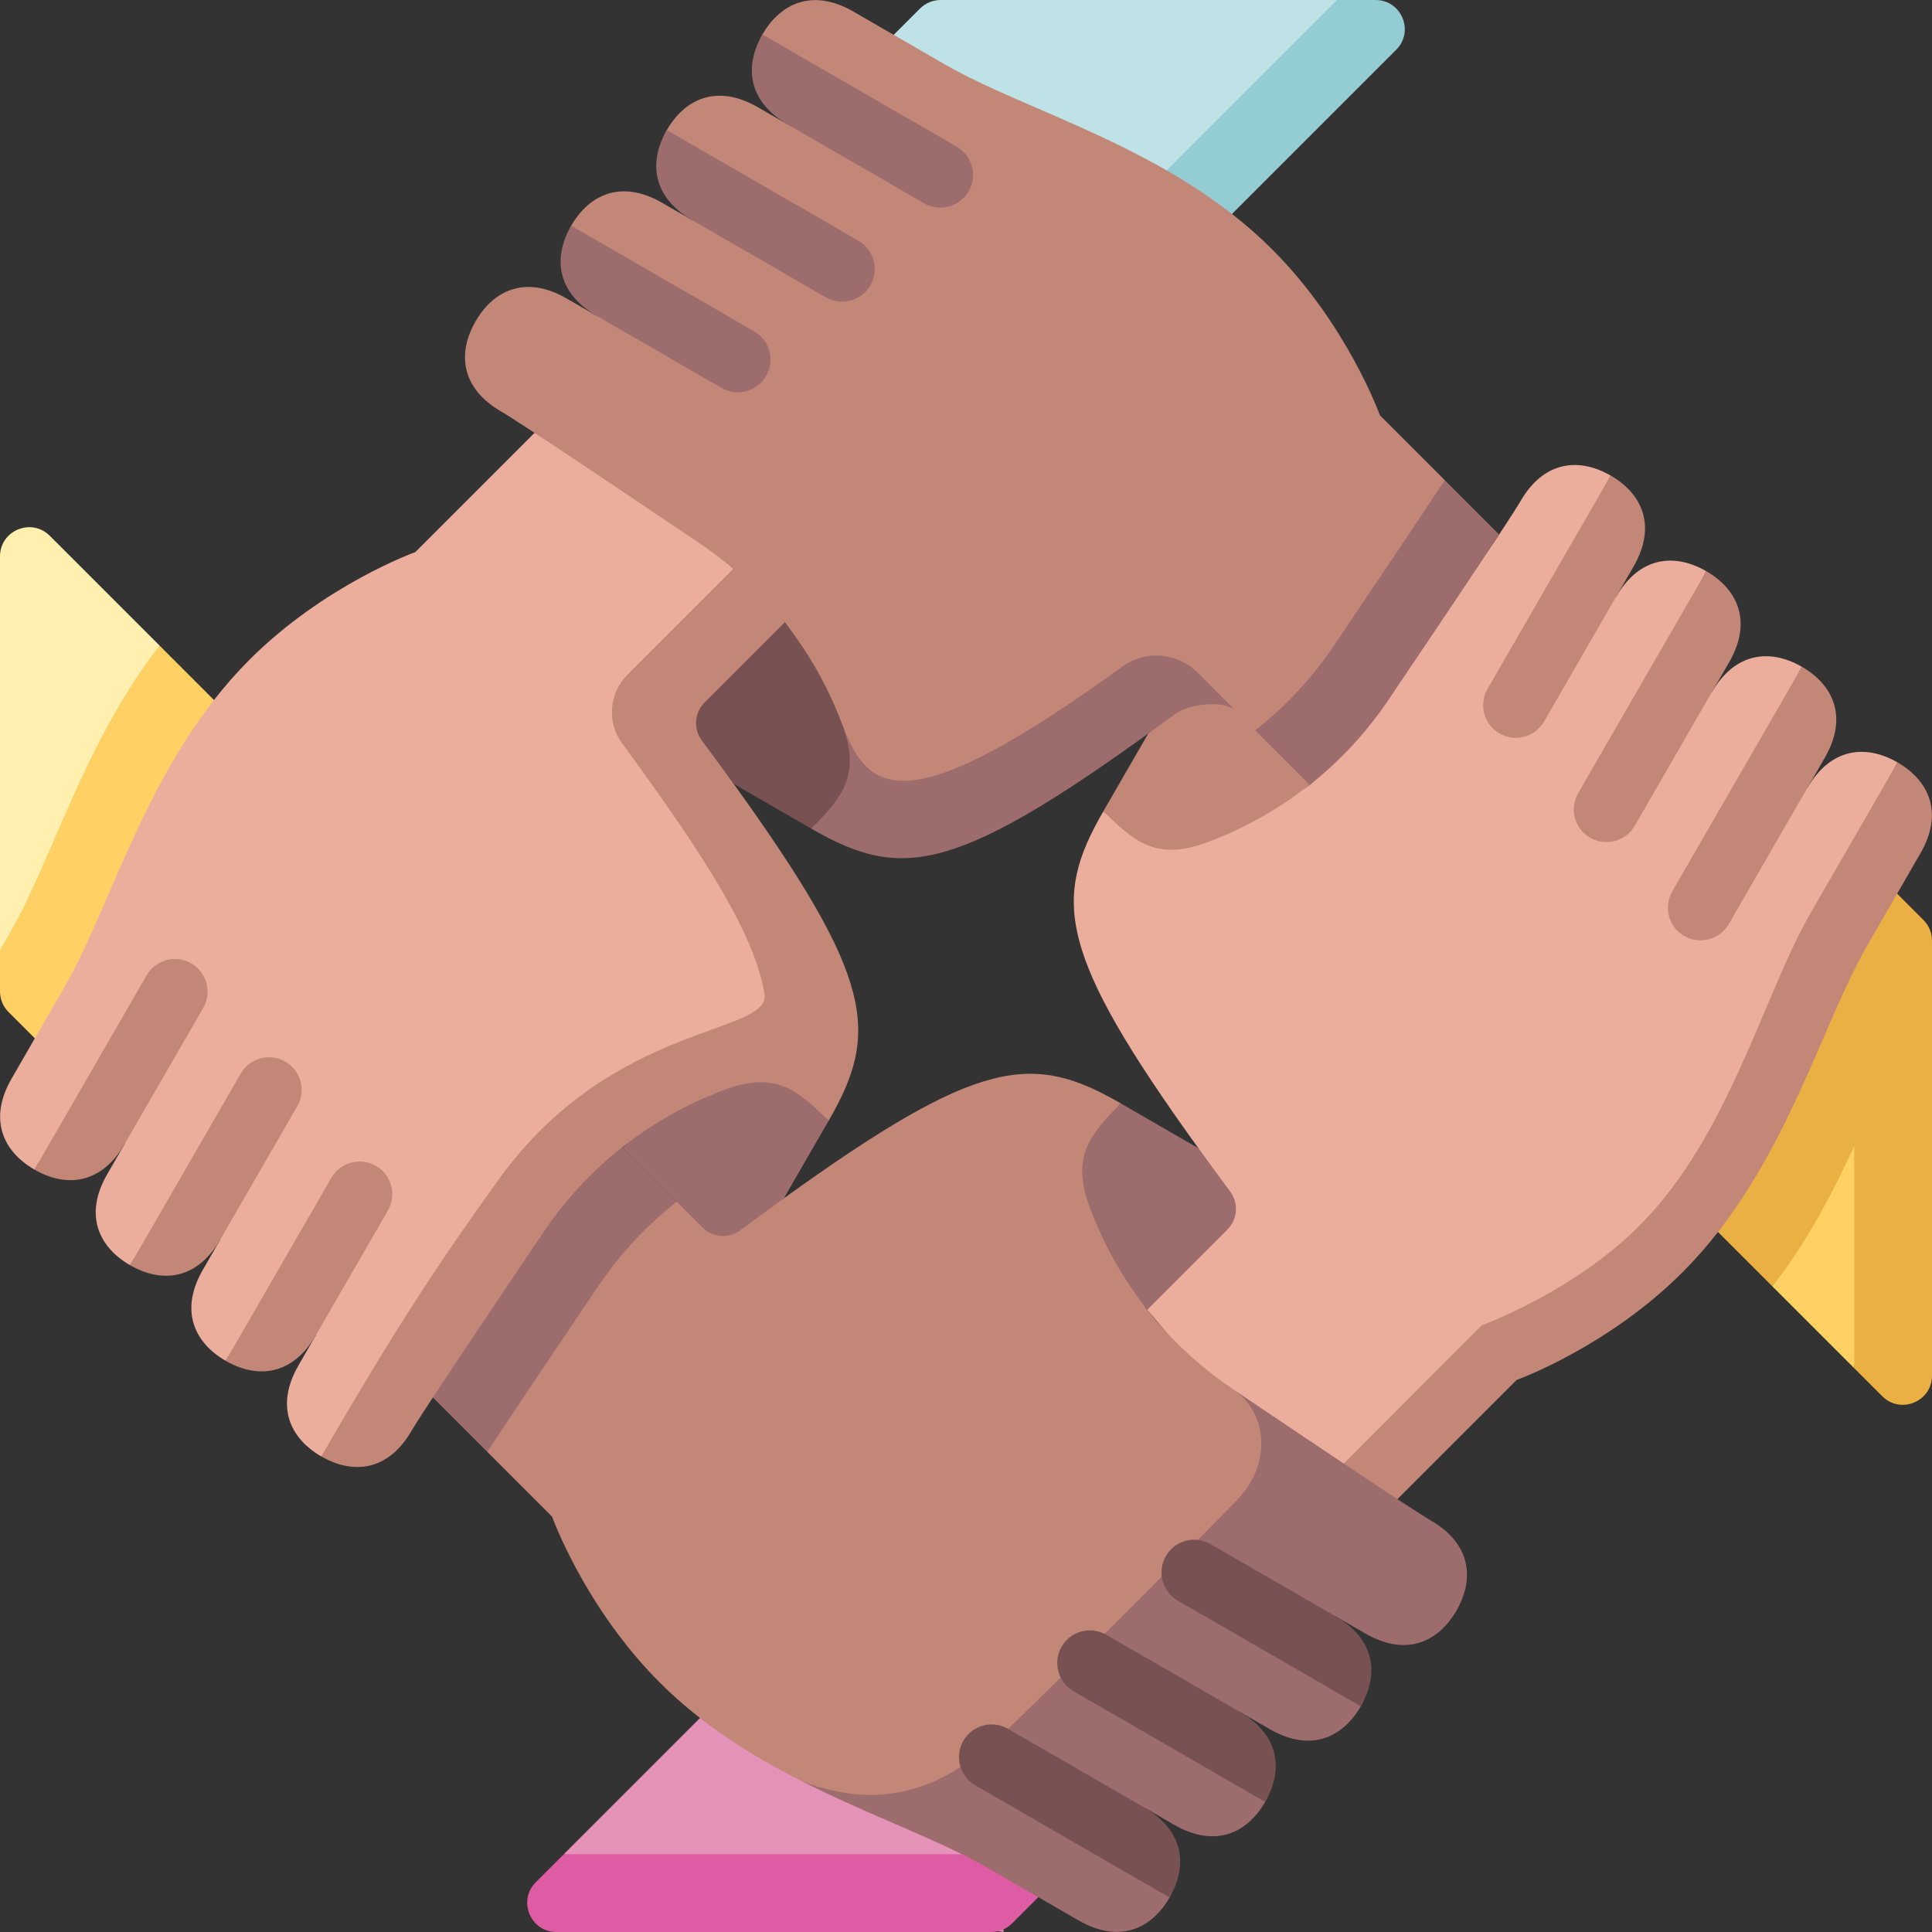 <svg width="108" height="108" viewBox="0 0 108 108" fill="none" xmlns="http://www.w3.org/2000/svg">
<rect x="0" y="0" width="108" height="108" fill="#333333" stroke="none"/>
<g clip-path="url(#clip0_6191_1120)">
<path d="M55.95 101.624L41.302 93.867L31.515 103.653L56.094 107.999L55.95 101.624Z" fill="#E592B8"/>
<path d="M53.921 103.654H31.515L29.951 105.218C28.925 106.244 29.652 108 31.104 108H55.418C55.85 108 56.265 107.828 56.571 107.523L60.211 103.882L55.95 101.625L53.921 103.654Z" fill="#DE5CA3"/>
<path d="M99.079 71.91L103.654 76.485L105.827 55.361L99.079 71.91Z" fill="#FFD064"/>
<path d="M107.523 51.43L103.882 47.789L93.868 66.699L99.079 71.911C101.015 69.429 102.446 66.688 103.654 64.055V76.486L105.218 78.049C106.245 79.076 108 78.349 108 76.897V52.582C108 52.15 107.828 51.736 107.523 51.43Z" fill="#EBB044"/>
<path d="M8.92 36.089L2.782 29.951C1.755 28.925 0 29.652 0 31.104V53.105H4.346L8.92 36.089Z" fill="#FFF0AF"/>
<path d="M0.561 52.134C0.533 52.183 0.31 52.569 0 53.106V55.419C0 55.852 0.172 56.266 0.477 56.572L4.118 60.212L14.132 41.302L8.92 36.09C4.726 41.466 2.913 48.061 0.561 52.134Z" fill="#FFD064"/>
<path d="M73.216 43.873C71.513 45.215 63.453 47.117 61.681 45.345C58.841 50.264 59.083 53.215 66.996 64.194C67.787 65.292 64.127 73.215 64.127 73.215L73.104 83.829L84.134 75.386C84.306 75.421 89.205 73.566 92.936 69.834C97.959 64.812 103.948 46.301 106.073 42.62C104.327 41.611 102.347 41.772 101.027 44.058C101.027 44.058 98.743 40.713 100.728 37.275C98.982 36.267 97.002 36.427 95.682 38.713C95.682 38.713 93.348 35.455 95.383 31.93C93.637 30.922 91.657 31.082 90.337 33.368C90.337 33.368 87.879 30.323 90.038 26.585C88.292 25.577 86.312 25.738 84.992 28.023C84.83 28.303 84.402 28.969 83.802 29.882C82.311 32.151 74.907 42.539 73.216 43.873Z" fill="#EBAE9D"/>
<path d="M67.542 47.066C69.6 46.29 71.51 45.209 73.213 43.866L67.737 36.217C66.468 37.167 65.289 40.208 64.191 41L61.681 45.346C63.453 47.117 64.702 48.138 67.542 47.066Z" fill="#C38778"/>
<path d="M88.888 46.829C89.761 47.333 90.877 47.034 91.382 46.161C91.886 45.288 95.682 38.713 95.682 38.713C95.682 38.713 95.708 38.668 96.66 37.019C97.979 34.733 97.129 32.938 95.383 31.93C93.347 35.456 88.615 43.652 88.22 44.336C87.716 45.209 88.015 46.325 88.888 46.829Z" fill="#C38778"/>
<path d="M94.148 52.321C95.021 52.825 96.137 52.526 96.641 51.653C97.146 50.78 101.027 44.057 101.027 44.057C101.027 44.057 101.196 43.765 102.005 42.362C103.325 40.077 102.474 38.282 100.728 37.273C98.743 40.712 93.88 49.135 93.48 49.828C92.976 50.701 93.275 51.817 94.148 52.321Z" fill="#C38778"/>
<path d="M83.822 41C84.695 41.504 85.812 41.205 86.316 40.332C86.82 39.459 90.337 33.367 90.337 33.367C90.337 33.367 90.996 32.225 91.315 31.673C92.634 29.388 91.784 27.592 90.038 26.584C87.879 30.323 83.532 37.852 83.154 38.507C82.65 39.38 82.949 40.496 83.822 41Z" fill="#C38778"/>
<path d="M106.073 42.619C103.948 46.3 101.513 50.517 101.235 50.999C98.543 55.662 96.655 63.508 91.632 68.53C87.901 72.262 82.83 74.082 82.83 74.082L73.103 83.829L78.115 83.805L84.783 77.138C84.783 77.138 89.85 75.324 94.056 71.118C99.718 65.457 101.704 57.488 104.397 52.824C104.501 52.643 107.224 47.928 107.35 47.708C108.67 45.423 107.819 43.627 106.073 42.619Z" fill="#C38778"/>
<path d="M68.867 77.61C67.059 76.39 65.46 74.906 64.127 73.215C62.784 71.513 60.883 63.452 62.654 61.681C57.735 58.84 54.784 59.082 43.806 66.995C42.708 67.786 37.832 67.173 37.832 67.173C37.832 67.173 33.211 68.146 31.259 71.04C27.822 76.133 27.24 81.16 27.24 81.16L30.862 84.782C30.862 84.782 32.675 89.849 36.882 94.056C39.249 96.423 42.02 98.147 44.784 99.549C49.639 101.42 54.186 100.843 57.434 97.734C61.241 94.088 67.681 87.57 70.28 84.891C72.044 83.073 71.034 79.065 68.867 77.61Z" fill="#C38778"/>
<path d="M68.867 77.617C71.034 79.072 70.958 81.987 69.193 83.806C66.594 86.484 60.154 93.003 56.347 96.648C53.1 99.758 49.639 101.421 44.784 99.55C48.63 101.502 52.462 102.831 55.175 104.397C55.356 104.502 60.072 107.224 60.291 107.351C62.577 108.67 64.372 107.82 65.38 106.074C66.388 104.328 63.942 101.028 63.942 101.028C63.942 101.028 64.233 101.196 65.636 102.006C67.922 103.325 69.717 102.475 70.725 100.729C71.733 98.982 69.287 95.683 69.287 95.683C69.287 95.683 69.332 95.709 70.981 96.661C73.267 97.98 75.062 97.129 76.07 95.383C77.078 93.637 74.632 90.337 74.632 90.337C74.632 90.337 75.774 90.997 76.326 91.316C78.612 92.635 80.407 91.784 81.415 90.038C82.423 88.292 82.262 86.312 79.977 84.992C79.001 84.429 73.332 80.629 68.867 77.617Z" fill="#9D6C6C"/>
<path d="M60.934 67.543C61.71 69.6 62.791 71.511 64.134 73.214L68.614 68.734C69.184 68.163 69.252 67.26 68.771 66.611C68.142 65.763 67.553 64.957 67 64.191L62.654 61.682C60.883 63.453 59.862 64.703 60.934 67.543Z" fill="#9D6C6C"/>
<path d="M37.832 67.173L32.611 61.953L22.022 75.942L27.24 81.16C28.731 78.89 31.283 75.094 33.432 71.909C34.653 70.1 36.139 68.507 37.832 67.173Z" fill="#9D6C6C"/>
<path d="M44.689 55.762C44.689 52.647 41.84 48.724 36.735 41.775C35.871 40.599 35.997 38.968 37.028 37.936L42.707 30.084L29.885 24.195L23.217 30.863C23.217 30.863 18.15 32.676 13.944 36.882C8.282 42.544 6.296 50.513 3.603 55.176C3.499 55.357 0.777 60.073 0.65 60.292C-0.67 62.578 0.181 64.373 1.927 65.381C4.203 61.439 6.973 63.943 6.973 63.943C6.973 63.943 6.805 64.234 5.995 65.637C4.675 67.922 5.526 69.718 7.272 70.726C9.553 66.775 12.318 69.288 12.318 69.288C12.318 69.288 12.292 69.333 11.34 70.982C10.021 73.267 10.871 75.063 12.617 76.071C14.899 72.12 17.663 74.633 17.663 74.633C17.663 74.633 17.004 75.775 16.685 76.327C15.366 78.612 16.216 80.408 17.962 81.416C17.962 81.416 26.864 69.473 30.458 65.462C38.062 56.976 44.689 58.585 44.689 55.762Z" fill="#EBAE9D"/>
<path d="M34.784 64.127C36.487 62.785 44.547 60.883 46.319 62.655C49.159 57.736 48.917 54.785 41.005 43.806C40.213 42.709 43.873 34.785 43.873 34.785L42.707 30.084L35.072 37.718C34.041 38.75 33.915 40.382 34.779 41.557C39.884 48.506 42.215 52.472 42.733 55.544C43.126 57.879 34.26 57.067 27.882 65.927C24.736 70.297 22.234 74.017 17.962 81.416C19.708 82.424 21.688 82.264 23.008 79.978C23.572 79.002 27.377 73.332 30.39 68.868C31.61 67.06 33.093 65.461 34.784 64.127Z" fill="#C38778"/>
<path d="M15.95 59.344C15.077 58.84 13.961 59.14 13.457 60.013C13.116 60.602 9.553 66.774 7.272 70.725C9.018 71.733 10.998 71.572 12.318 69.286C12.318 69.286 16.114 62.711 16.618 61.838C17.122 60.965 16.823 59.849 15.95 59.344Z" fill="#C38778"/>
<path d="M10.691 53.852C9.817 53.348 8.701 53.647 8.197 54.52C7.853 55.117 4.203 61.438 1.927 65.38C3.673 66.389 5.653 66.228 6.973 63.942C6.973 63.942 10.855 57.219 11.359 56.346C11.863 55.473 11.564 54.356 10.691 53.852Z" fill="#C38778"/>
<path d="M21.016 65.175C20.143 64.671 19.026 64.97 18.522 65.843C18.196 66.408 14.899 72.12 12.617 76.071C14.363 77.079 16.344 76.918 17.663 74.632C17.663 74.632 21.18 68.541 21.684 67.668C22.188 66.795 21.889 65.679 21.016 65.175Z" fill="#C38778"/>
<path d="M40.458 60.934C38.4 61.71 36.489 62.791 34.787 64.134L39.267 68.614C39.837 69.184 40.741 69.252 41.389 68.771C42.237 68.142 43.043 67.553 43.809 67L46.319 62.654C44.547 60.883 43.298 59.862 40.458 60.934Z" fill="#9D6C6C"/>
<path d="M51.429 0.477L47.788 4.118L66.698 14.132L74.746 0H52.581C52.149 0 51.734 0.172 51.429 0.477Z" fill="#BFE2E6"/>
<path d="M62.721 12.026L66.698 14.132L78.049 2.782C79.075 1.755 78.348 0 76.896 0H74.746L62.721 12.026Z" fill="#94CCD4"/>
<path d="M67.739 38.396L70.168 40.826C70.168 40.826 74.483 39.437 76.741 36.09C80.715 30.2 80.76 26.839 80.76 26.839L77.138 23.217C77.138 23.217 75.325 18.15 71.118 13.943C65.457 8.282 57.488 6.295 52.824 3.603C52.643 3.498 47.928 0.776 47.709 0.649C45.423 -0.67 43.628 0.18 42.62 1.926C41.611 3.673 44.058 6.973 44.058 6.973C44.058 6.973 43.766 6.804 42.364 5.994C40.078 4.675 38.283 5.526 37.275 7.272C36.267 9.018 38.713 12.318 38.713 12.318C38.713 12.318 38.668 12.291 37.019 11.34C34.733 10.02 32.938 10.871 31.93 12.617C30.922 14.363 33.368 17.663 33.368 17.663C33.368 17.663 32.226 17.003 31.674 16.685C29.388 15.365 27.593 16.216 26.585 17.962C25.577 19.708 25.738 21.688 28.023 23.008C28.999 23.572 34.669 27.377 39.133 30.39C40.941 31.61 42.54 33.093 43.873 34.784C45.216 36.487 45.381 41.261 45.98 42.848C46.806 45.038 47.94 46.364 50.831 46.364C53.721 46.364 67.739 38.396 67.739 38.396Z" fill="#C38778"/>
<path d="M48.655 15.95C49.159 15.076 48.86 13.96 47.987 13.456C47.397 13.116 41.225 9.552 37.275 7.271C36.267 9.018 36.428 10.998 38.713 12.318C38.713 12.318 45.288 16.114 46.161 16.618C47.034 17.122 48.151 16.823 48.655 15.95Z" fill="#9D6C6C"/>
<path d="M54.148 10.691C54.652 9.818 54.353 8.702 53.48 8.198C52.883 7.853 46.562 4.204 42.619 1.928C41.611 3.674 41.772 5.654 44.058 6.974C44.058 6.974 50.781 10.855 51.654 11.36C52.527 11.864 53.644 11.564 54.148 10.691Z" fill="#9D6C6C"/>
<path d="M42.826 21.016C43.33 20.143 43.031 19.026 42.158 18.522C41.592 18.196 35.881 14.899 31.93 12.617C30.922 14.363 31.082 16.344 33.368 17.663C33.368 17.663 39.459 21.18 40.333 21.684C41.205 22.188 42.322 21.889 42.826 21.016Z" fill="#9D6C6C"/>
<path d="M59.345 92.05C58.841 92.923 59.141 94.039 60.013 94.543C60.603 94.883 66.775 98.447 70.725 100.728C71.734 98.982 71.573 97.001 69.287 95.682C69.287 95.682 62.712 91.885 61.839 91.382C60.966 90.878 59.849 91.177 59.345 92.05Z" fill="#785252"/>
<path d="M53.852 97.309C53.348 98.183 53.647 99.299 54.52 99.803C55.117 100.147 61.438 103.797 65.38 106.073C66.389 104.327 66.228 102.347 63.942 101.027C63.942 101.027 57.219 97.145 56.346 96.641C55.473 96.137 54.356 96.436 53.852 97.309Z" fill="#785252"/>
<path d="M65.174 86.983C64.67 87.856 64.969 88.973 65.842 89.477C66.408 89.803 72.119 93.101 76.07 95.382C77.079 93.636 76.918 91.656 74.632 90.336C74.632 90.336 68.541 86.819 67.668 86.315C66.795 85.811 65.678 86.11 65.174 86.983Z" fill="#785252"/>
<path d="M66.951 37.602C65.823 36.475 64.04 36.321 62.749 37.256C50.447 46.18 48.51 44.28 47.065 40.454L45.346 46.318C50.489 49.287 53.481 48.888 65.748 39.872C66.386 39.403 68.412 39.067 69.091 39.748L66.951 37.602Z" fill="#9D6C6C"/>
<path d="M47.066 40.458C46.29 38.4 45.209 36.49 43.866 34.787L39.386 39.267C38.815 39.838 38.748 40.741 39.229 41.389C39.858 42.238 40.447 43.043 41 43.81L45.346 46.319C47.117 44.548 48.138 43.298 47.066 40.458Z" fill="#785252"/>
<path d="M77.61 39.133C79.759 35.949 82.311 32.152 83.802 29.882L80.76 26.84C79.269 29.11 76.717 32.906 74.568 36.091C73.347 37.9 71.861 39.493 70.168 40.827L73.216 43.874C74.907 42.541 76.39 40.942 77.61 39.133Z" fill="#9D6C6C"/>
</g>
<defs>
<clipPath id="clip0_6191_1120">
<rect width="108" height="108" fill="white"/>
</clipPath>
</defs>
</svg>
